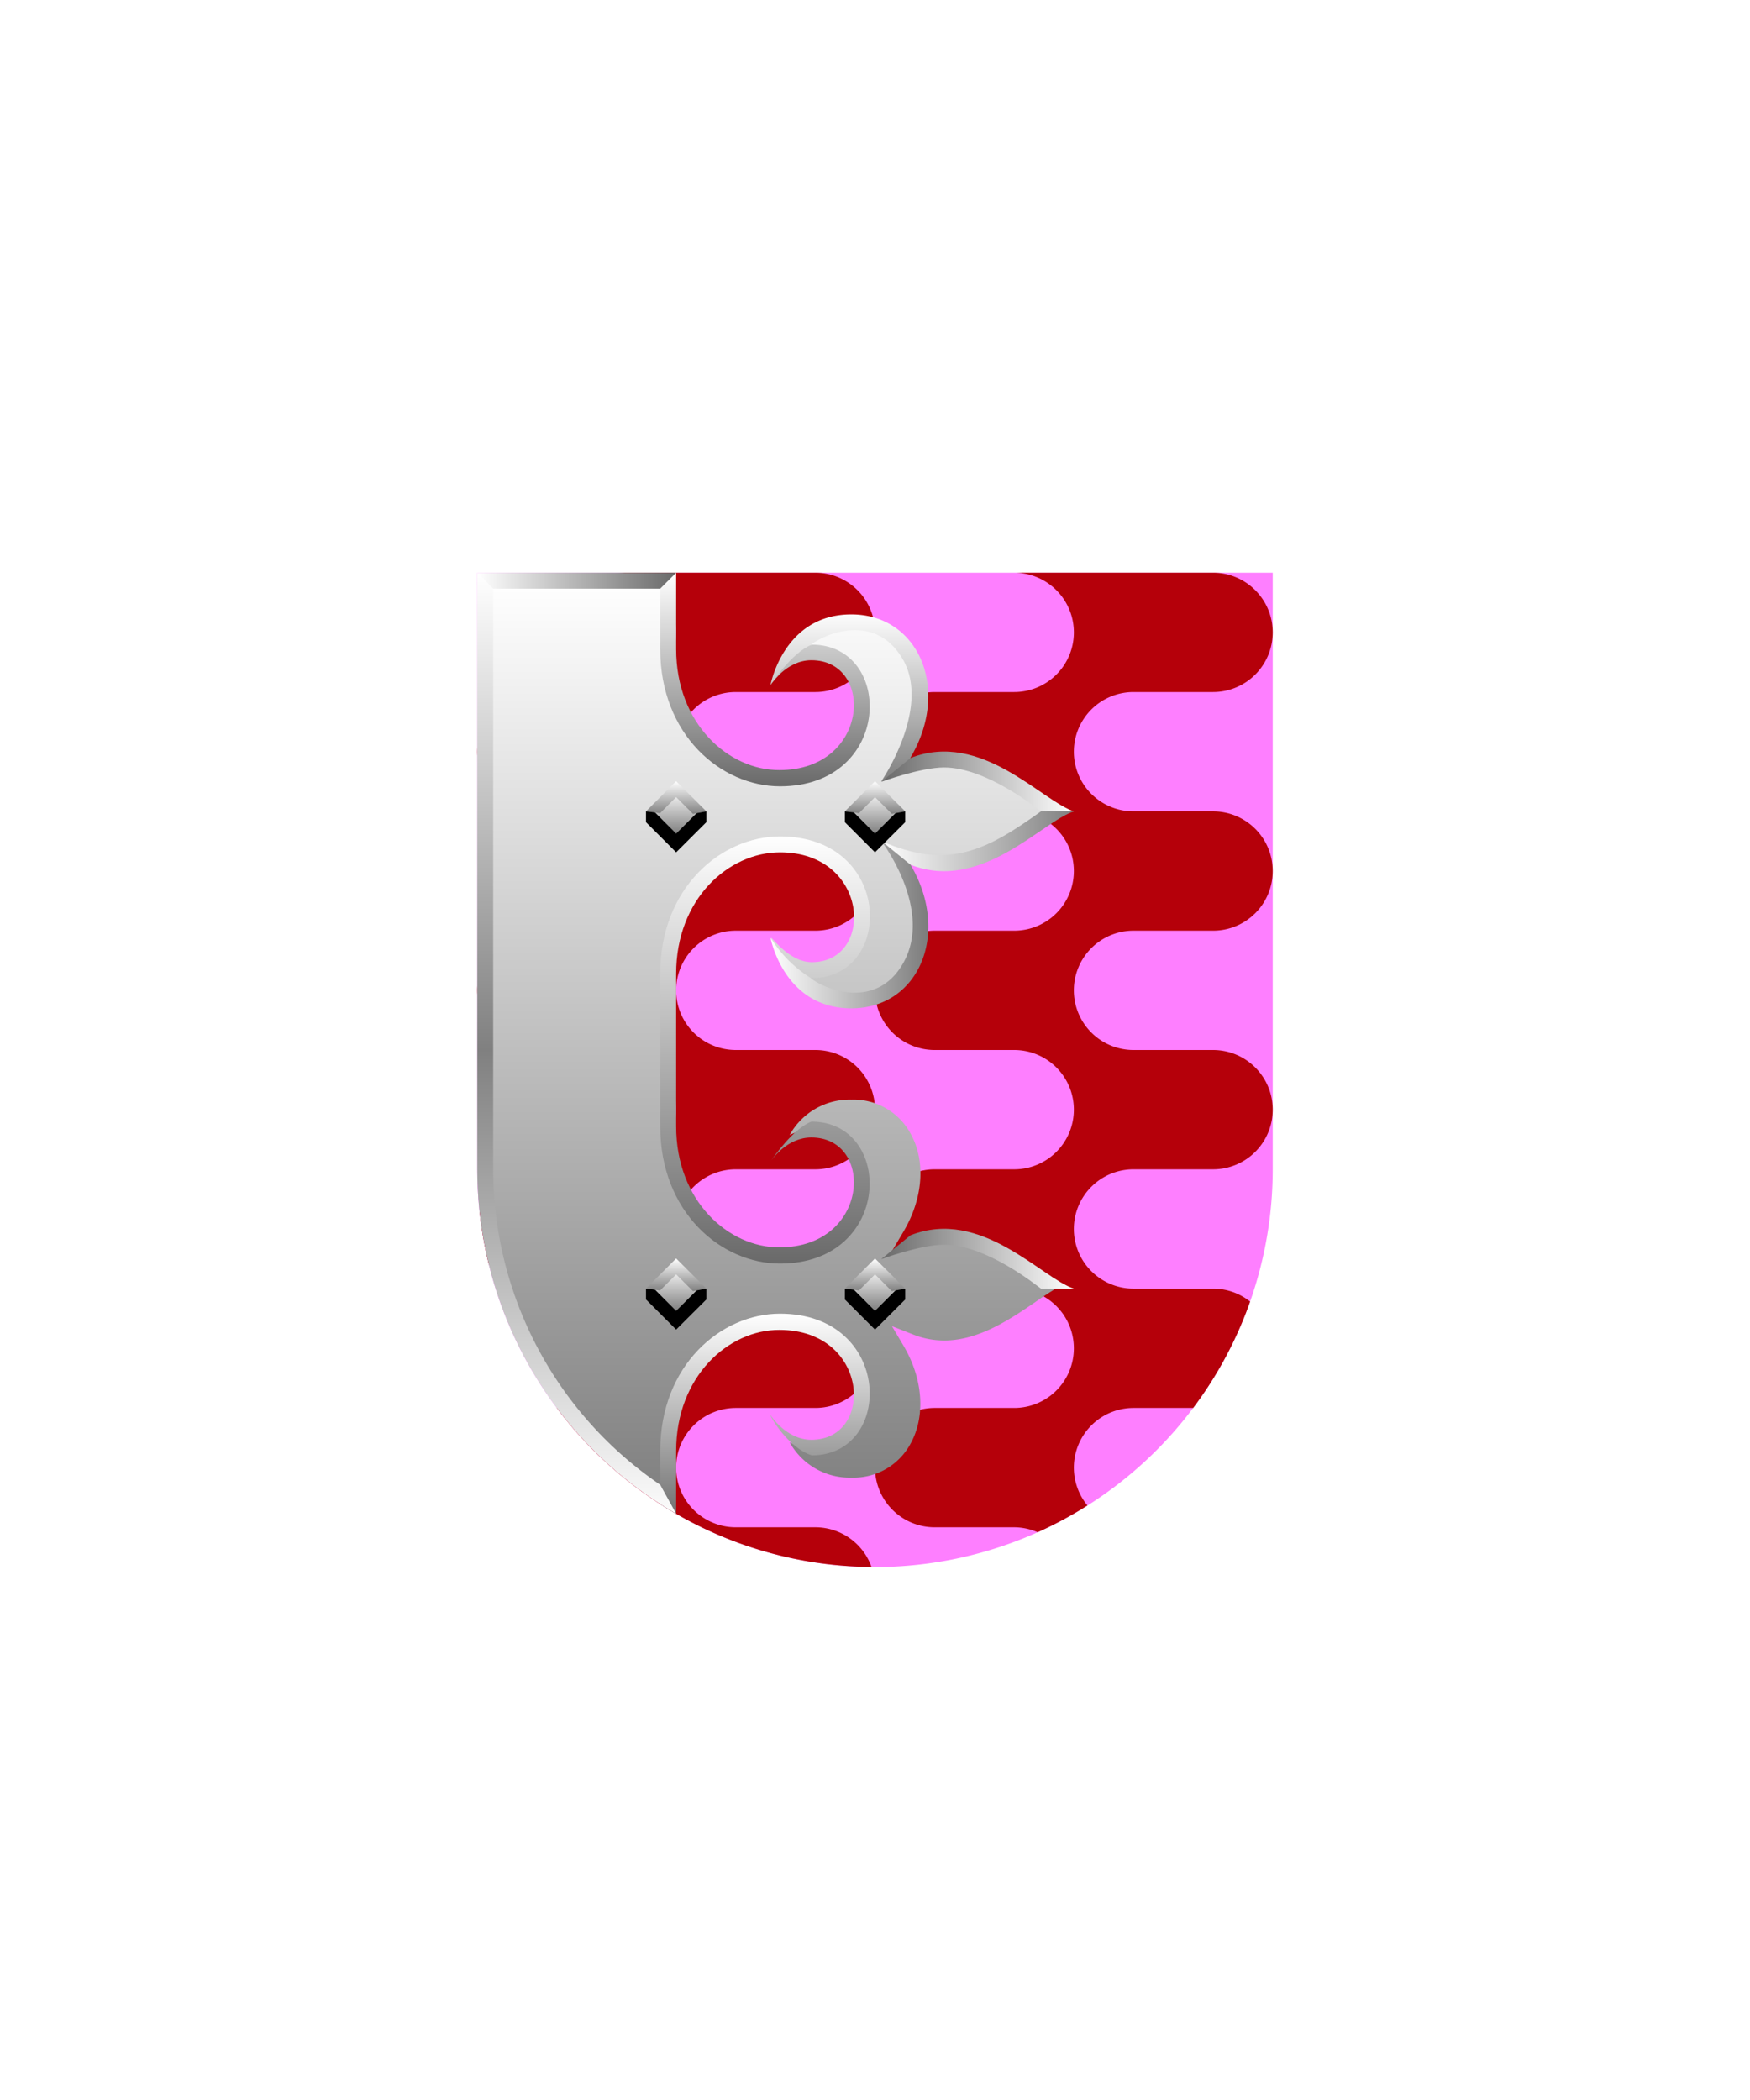 <svg xmlns="http://www.w3.org/2000/svg" xmlns:xlink="http://www.w3.org/1999/xlink" viewBox="0 0 220 264"><path d="M60 72v75a50 50 0 0 0 50 50 50 50 0 0 0 50-50V72Z" fill="#fe7fff"/><path d="M135 94.5a7.498 7.498 0 0 0 7.5 7.5h10a7.497 7.497 0 0 1 7.5 7.5 7.497 7.497 0 0 1-7.5 7.5h-10a7.497 7.497 0 0 0-7.5 7.5 7.497 7.497 0 0 0 7.5 7.5h10a7.497 7.497 0 0 1 7.5 7.5 7.497 7.497 0 0 1-7.5 7.5h-10a7.497 7.497 0 0 0-7.5 7.5 7.497 7.497 0 0 0 7.5 7.5h10a7.462 7.462 0 0 1 4.657 1.628A49.897 49.897 0 0 1 150 177h-7.5a7.507 7.507 0 0 0-4.014 1.164 7.505 7.505 0 0 0-3.429 7.258 7.507 7.507 0 0 0 1.649 3.84 49.835 49.835 0 0 1-6.26 3.364A7.418 7.418 0 0 0 127.5 192h-10a7.497 7.497 0 0 1-7.5-7.5 7.497 7.497 0 0 1 7.5-7.5h10a7.497 7.497 0 0 0 7.5-7.5 7.497 7.497 0 0 0-7.5-7.5h-10a7.497 7.497 0 0 1-7.5-7.5 7.497 7.497 0 0 1 7.5-7.5h10a7.497 7.497 0 0 0 7.5-7.5 7.497 7.497 0 0 0-7.5-7.5h-10a7.497 7.497 0 0 1-7.5-7.5 7.497 7.497 0 0 1 7.5-7.5h10a7.497 7.497 0 0 0 7.5-7.5 7.497 7.497 0 0 0-7.5-7.5h-10a7.498 7.498 0 0 1-7.5-7.5 7.498 7.498 0 0 1 7.5-7.5h10a7.499 7.499 0 0 0 5.303-12.803A7.499 7.499 0 0 0 127.5 72h25a7.499 7.499 0 0 1 5.303 12.803A7.499 7.499 0 0 1 152.5 87h-10a7.499 7.499 0 0 0-7.5 7.5ZM102.5 192h-10a7.498 7.498 0 0 1-5.303-12.803A7.498 7.498 0 0 1 92.5 177h10a7.497 7.497 0 0 0 7.5-7.5 7.497 7.497 0 0 0-7.5-7.5h-10a7.498 7.498 0 0 1-5.303-12.803A7.498 7.498 0 0 1 92.5 147h10a7.497 7.497 0 0 0 7.5-7.5 7.497 7.497 0 0 0-7.5-7.5h-10a7.498 7.498 0 0 1-5.303-12.803A7.498 7.498 0 0 1 92.5 117h10a7.497 7.497 0 0 0 7.5-7.5 7.497 7.497 0 0 0-7.5-7.5h-10a7.5 7.5 0 1 1 0-15h10a7.499 7.499 0 0 0 5.303-12.803A7.499 7.499 0 0 0 102.5 72h-25a7.5 7.5 0 0 1 0 15h-10a7.5 7.5 0 0 0 0 15h10a7.498 7.498 0 0 1 5.303 12.803A7.498 7.498 0 0 1 77.5 117h-10a7.498 7.498 0 0 0-5.303 12.803A7.498 7.498 0 0 0 67.5 132h10a7.498 7.498 0 0 1 5.303 12.803A7.498 7.498 0 0 1 77.5 147h-10a7.498 7.498 0 0 0-7.2 5.423 49.905 49.905 0 0 0 1.139 6.48 7.475 7.475 0 0 0 2.658 2.277 7.47 7.47 0 0 0 3.403.82h10a7.498 7.498 0 0 1 5.303 12.803A7.498 7.498 0 0 1 77.5 177H70a49.92 49.92 0 0 0 39.561 19.989A7.495 7.495 0 0 0 102.5 192Z" fill="#b5000a"/><defs><linearGradient id="h93-a" x1="0" x2="0" y1="1" y2="0"><stop offset="0" stop-color="gray"/><stop offset="1" stop-color="#fff"/></linearGradient><linearGradient id="h93-f" x1="0" x2="0" xlink:href="#h93-a" y1="1" y2="0"/><linearGradient id="h93-d" x1="1" x2="0" xlink:href="#h93-a" y1="0" y2="0"/><linearGradient id="h93-b" x1="1" x2="0" y1="0" y2="0"><stop offset="0" stop-color="#fff"/><stop offset="1" stop-color="#696969"/></linearGradient><linearGradient id="h93-e" x1="0" x2="1" xlink:href="#h93-b" y1="0" y2="0"/><linearGradient id="h93-c" x1="0" x2="0" xlink:href="#h93-a" y1="1" y2="0"/><linearGradient id="h93-i" x1="0" x2="0" xlink:href="#h93-a" y1="1" y2="0"/><linearGradient id="h93-k" x1="0" x2="1" xlink:href="#h93-b" y1="0" y2="0"/><linearGradient id="h93-l" x1="0" x2="0" xlink:href="#h93-b" y1="0" y2="1"/><linearGradient id="h93-m" x1="0" x2="0" xlink:href="#h93-b" y1="0" y2="1"/><linearGradient id="h93-n" x1="0" x2="0" xlink:href="#h93-b" y1="1" y2="0"/><linearGradient id="h93-o" x1="0" x2="0" xlink:href="#h93-b" y1="0" y2="1"/><linearGradient id="h93-p" x1="0" x2="0" y1="1" y2="0"><stop offset="0" stop-color="#fff"/><stop offset=".5" stop-color="gray"/><stop offset="1" stop-color="#fff"/></linearGradient><symbol id="h93-j" viewBox="0 0 19.84 21.03"><path d="M10.16 0C1.62 0 0 8.89 0 8.89a7.84 7.84 0 0 1 .85-1.05 25.52 25.52 0 0 1 4.22-4c1.45-1.25 8.09-4.3 11.6 1.86S13.93 21 13.92 21s3.56-1.49 3.68-3c5.06-8.5 1.09-18-7.44-18Z" fill="url(#h93-c)"/></symbol><symbol id="h93-q" viewBox="0 0 38.13 32.28"><path d="M17.6 14.23c8.92 3.5 16.5-5.41 20.54-6.71-.63-.2-3.49-.47-4.14 0-6.63 4.75-11.54 7.5-20.08 3.73 1.37 1.42 2.44 3.01 3.68 2.98Z" fill="url(#h93-d)"/><path d="m17.6.81-3.68 3S18.85 2 21.82 2C27.21 2 33.57 7.23 34 7.52h4.14C34.1 6.22 26.52-2.69 17.6.81Z" fill="url(#h93-b)"/><path d="m17.6 14.23-3.68-3s6.61 8.62 2.75 15.38c-3.41 6-10 3.23-11.63 1.85A16.09 16.09 0 0 1 0 23.4s1.62 8.88 10.16 8.88 12.5-9.49 7.44-18.05Z" fill="url(#h93-e)"/></symbol><symbol id="h93-r" viewBox="0 0 7.59 8.94"><path d="M7.59 5.15V3.79H0v1.36l3.79 3.79 3.8-3.79Z"/><path d="M1 3.79 3.79 1l2.8 2.79-2.8 2.8Z" fill="url(#h93-a)"/><path d="M3.79 0 0 3.79l1.77.23L3.79 2l2.12 2.11 1.68-.32L3.79 0z" fill="url(#h93-f)"/><path d="M3.79 7.59 0 3.79h2l1.79 1.8 1.8-1.8h2l-3.8 3.8z" fill="url(#h93-f)"/></symbol><clipPath id="h93-h"><path d="M160 72v75a50 50 0 0 1-100 0V72Z" fill="none"/></clipPath><filter id="h93-g"><feDropShadow dx="0" dy="2" stdDeviation="0"/></filter></defs><g clip-path="url(#h93-h)" filter="url(#h93-g)"><path d="M84 188.52A49.17 49.17 0 0 1 61 147V73h23v8.59c0 10.18 7.15 16.26 14.06 16.26s10.31-4.6 10.31-9.15c0-3.92-2.61-6.66-6.35-6.66a6.3 6.3 0 0 0-2.75.65 8.63 8.63 0 0 1 7.73-4.45 8.14 8.14 0 0 1 7.39 4.16c2 3.46 1.66 8.2-.8 12.38l-1.48 2.5 2.7-1.06a10.55 10.55 0 0 1 3.86-.74c4.38 0 8.36 2.71 11.56 4.9.88.6 1.71 1.16 2.47 1.62-.76.46-1.59 1-2.47 1.62-3.2 2.19-7.17 4.9-11.56 4.9a10.55 10.55 0 0 1-3.86-.74l-2.7-1.06 1.48 2.5c2.46 4.18 2.77 8.92.8 12.38a8.14 8.14 0 0 1-7.39 4.16 8.63 8.63 0 0 1-7.75-4.45 6.3 6.3 0 0 0 2.75.69 6 6 0 0 0 4.75-2.06 7 7 0 0 0 1.6-4.6c0-4.55-3.54-9.15-10.31-9.15S84 112.23 84 122.41v19.18c0 10.18 7.15 16.26 14.06 16.26s10.31-4.6 10.31-9.15c0-3.92-2.61-6.66-6.35-6.66a6.3 6.3 0 0 0-2.75.65 8.61 8.61 0 0 1 7.75-4.45 8.14 8.14 0 0 1 7.39 4.16c2 3.46 1.66 8.2-.8 12.38l-1.48 2.5 2.7-1.06a10.55 10.55 0 0 1 3.86-.74c4.39 0 8.36 2.72 11.56 4.9.88.6 1.71 1.16 2.47 1.62-.76.46-1.59 1-2.47 1.62-3.2 2.19-7.17 4.9-11.56 4.9a10.55 10.55 0 0 1-3.86-.74l-2.7-1.06 1.48 2.5c2.46 4.18 2.77 8.92.8 12.38a8.14 8.14 0 0 1-7.39 4.16 8.61 8.61 0 0 1-7.75-4.45 6.3 6.3 0 0 0 2.73.69c3.74 0 6.35-2.74 6.35-6.66 0-4.55-3.54-9.15-10.31-9.15S84 172.23 84 182.41Z" fill="url(#h93-i)"/><use height="21.03" transform="translate(96.86 77.24)" width="19.84" xlink:href="#h93-j"/><use height="21.03" transform="translate(96.86 137.24)" width="19.84" xlink:href="#h93-j"/><path d="m60 72 .64 2h23.83l.53-2H60z" fill="url(#h93-k)"/><path d="M96.86 86.13S98.8 83 102 83c8 0 7.31 13.81-4 13.81-6.39.04-13-5.81-13-15.22V72l-2 2v7.59c0 10.81 7.66 17.26 15.06 17.26 14.2 0 14.36-17.81 4-17.81-2.52.96-5.2 5.09-5.2 5.09Z" fill="url(#h93-l)"/><path d="M96.86 177.88S98.8 181 102 181c8 0 7.31-13.81-4-13.81-6.39-.04-13 5.81-13 15.22V192l-2-2v-7.59c0-10.81 7.66-17.26 15.06-17.26 14.2 0 14.36 17.81 4 17.81-2.94-.89-5.38-5.05-5.2-5.08Z" fill="url(#h93-m)"/><path d="M96.9 146.07v.06Z" fill="url(#h93-n)"/><path d="M102 141c-2.31.91-4.79 4.53-5.12 5 .28-.41 2.15-3 5.12-3 8 0 7.31 13.81-4 13.81-6.39.04-13-5.81-13-15.22v-19.18c0-9.42 6.61-15.26 13.06-15.26 11.27 0 11.94 13.81 4 13.81-3 0-5.22-3.51-5.12-3 .16.69 2.38 4.59 5.12 5 10.4 0 10.24-17.81-4-17.81-7.4 0-15.06 6.45-15.06 17.26v19.18c0 10.81 7.66 17.26 15.06 17.26 14.2 0 14.36-17.85 3.94-17.85Z" fill="url(#h93-o)"/><path d="M96.9 117.93v-.06ZM83 186.66A48 48 0 0 1 62 147V74l-2-2v120l25-1.71Z" fill="url(#h93-p)"/><use height="32.28" transform="translate(96.86 94.48)" width="38.14" xlink:href="#h93-q"/><use height="32.28" transform="translate(96.86 154.48)" width="38.14" xlink:href="#h93-q"/><use height="8.94" transform="translate(81.21 98.21)" width="7.59" xlink:href="#h93-r"/><use height="8.94" transform="translate(106.21 98.21)" width="7.59" xlink:href="#h93-r"/><use height="8.94" transform="translate(81.21 158.21)" width="7.59" xlink:href="#h93-r"/><use height="8.94" transform="translate(106.21 158.21)" width="7.59" xlink:href="#h93-r"/></g><path d="M110 197a50 50 0 0 1-50-50V72" fill="none"/></svg>
